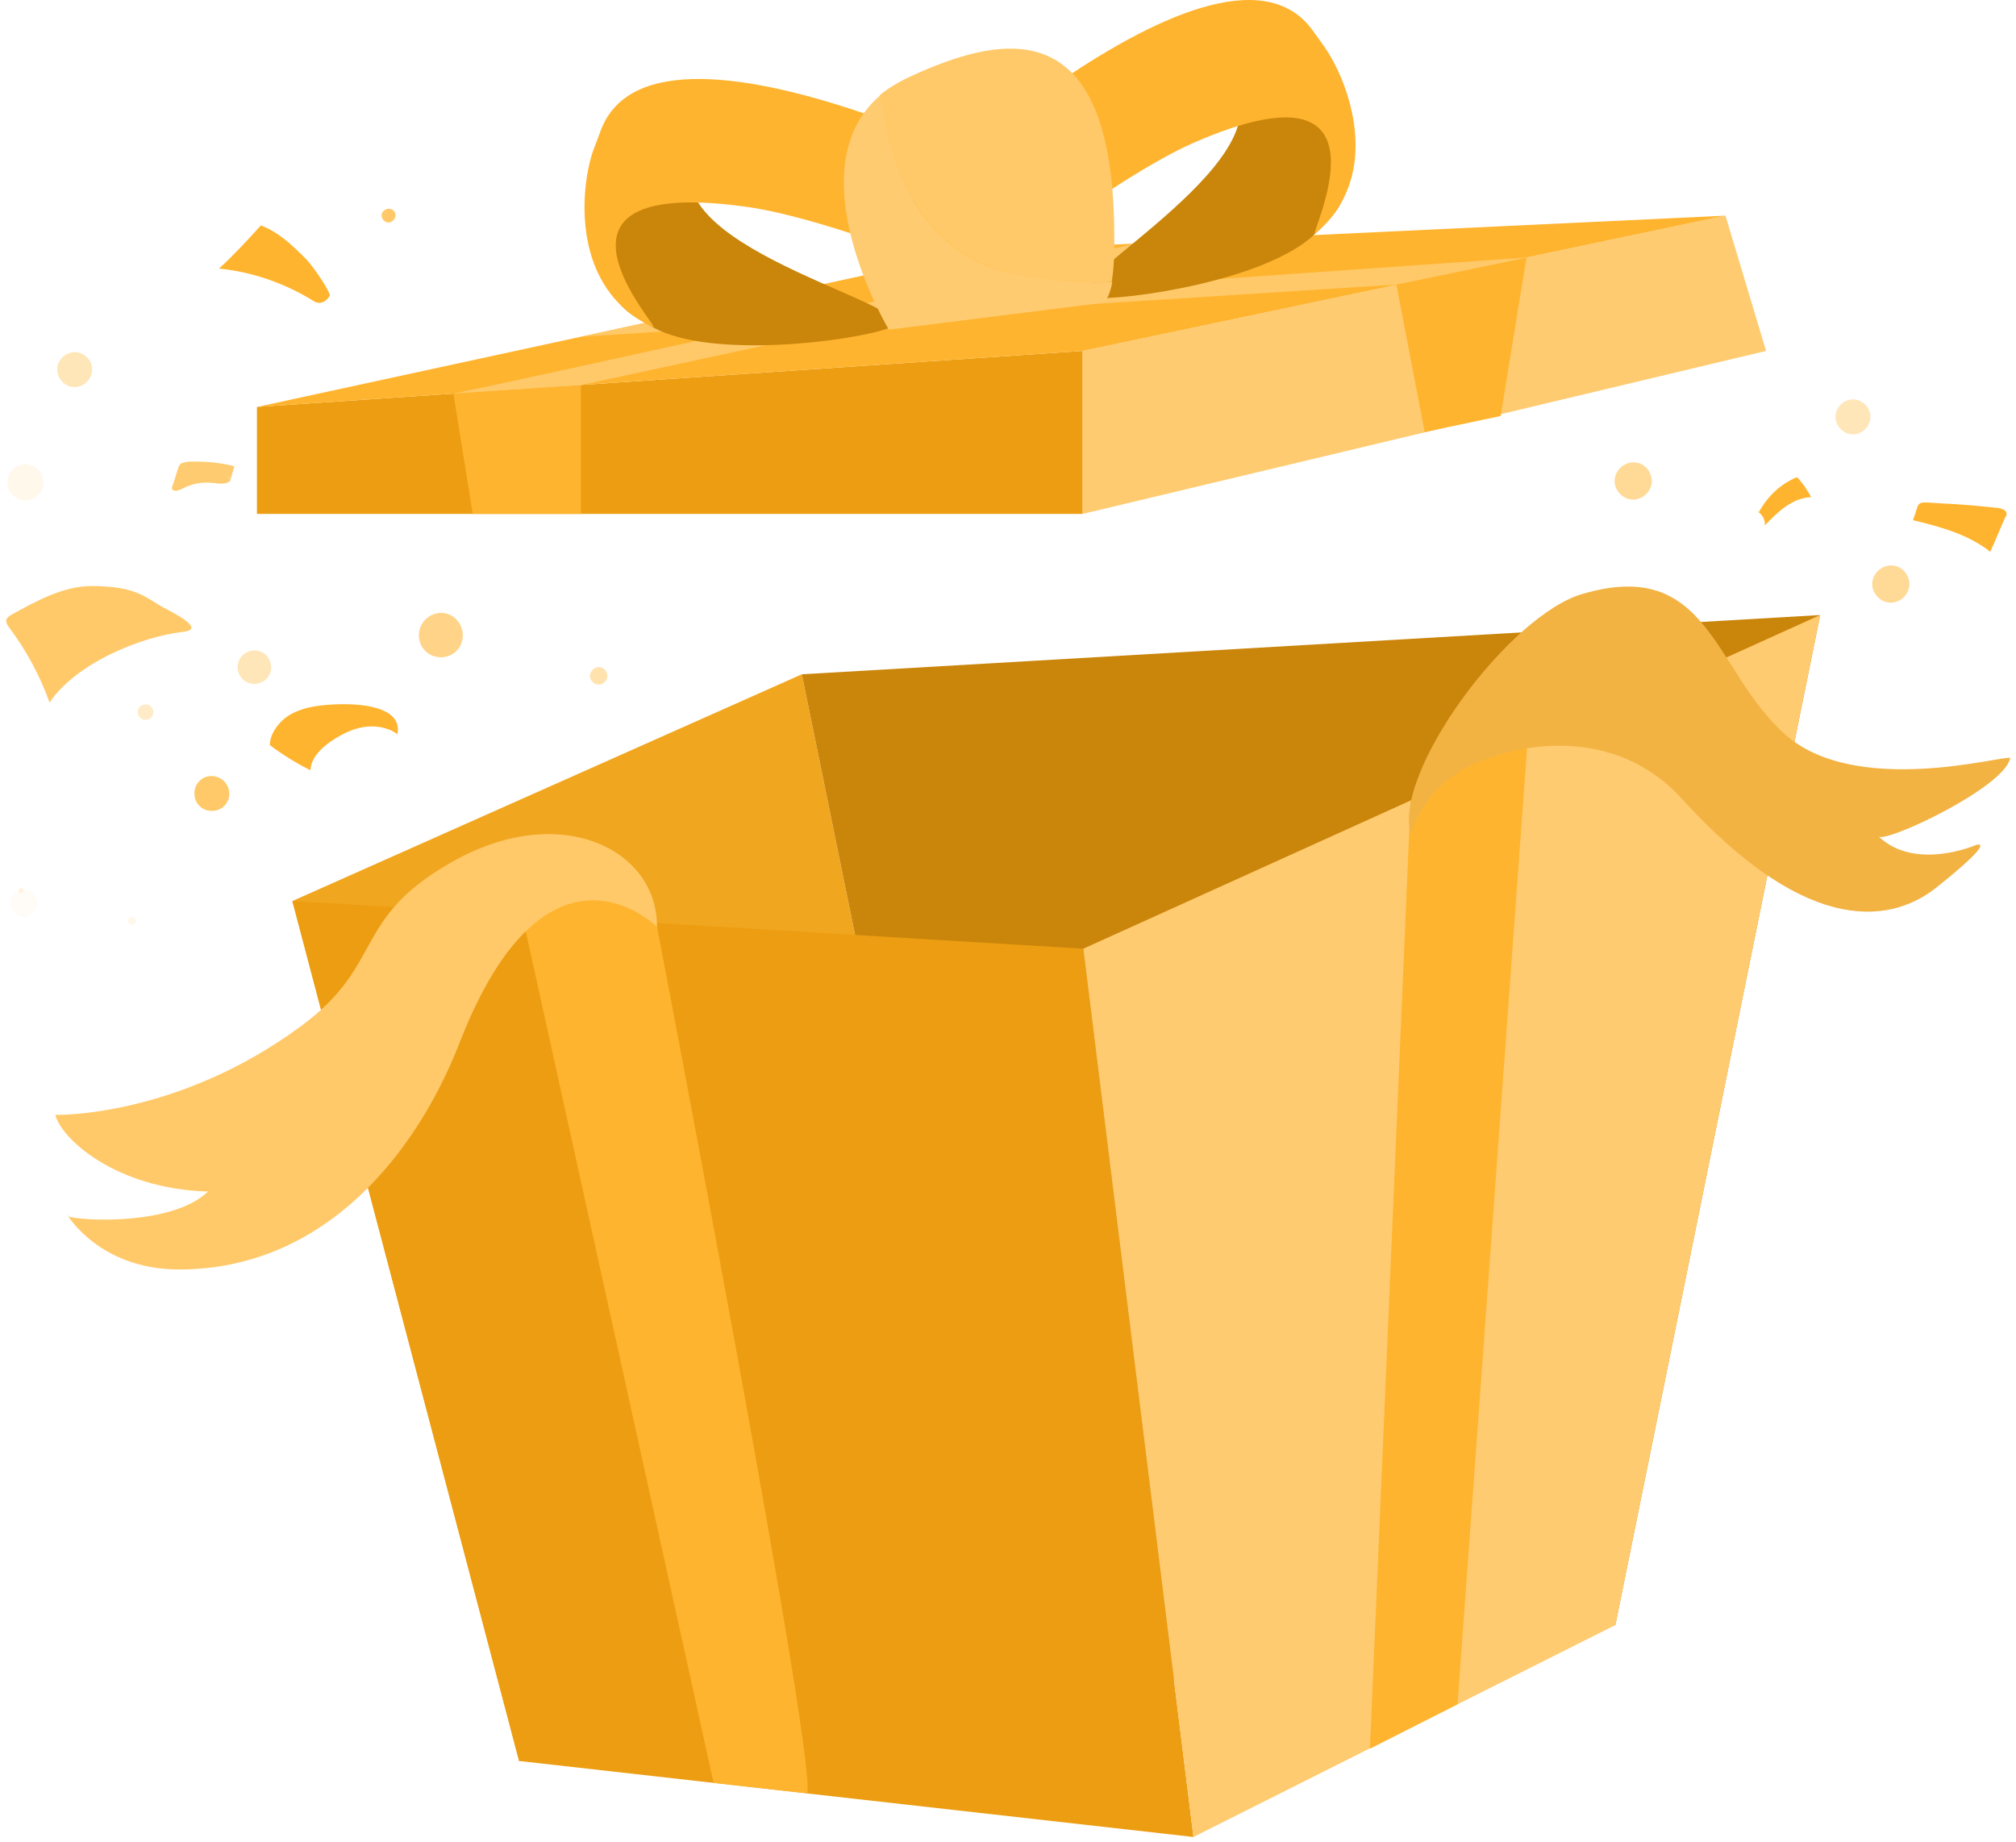 <?xml version="1.0" encoding="UTF-8"?> <svg xmlns="http://www.w3.org/2000/svg" width="313" height="286" viewBox="0 0 313 286" fill="none"> <path d="M45.395 139.877L124.495 104.677L156.995 263.877L80.594 273.377L45.395 139.877Z" fill="#F1A620"></path> <path d="M124.495 104.678L282.595 95.478L250.795 252.278L156.995 263.878L124.495 104.678Z" fill="#CA850B"></path> <path d="M185.295 285.178L80.594 273.378L45.395 139.878L168.195 147.278L185.295 285.178Z" fill="#EC9D11"></path> <path d="M168.194 147.278L282.594 95.478L250.794 252.278L185.294 285.178L168.194 147.278Z" fill="#FFCB70"></path> <path d="M78.495 130.378L110.795 276.777C110.795 276.777 122.495 278.078 125.195 278.378C127.895 278.678 101.895 143.278 101.895 143.278L78.495 130.378Z" fill="#FFB42F"></path> <path d="M218.994 124.278L212.694 271.478L226.294 264.578L237.094 116.078L218.994 124.278Z" fill="#FFB42F"></path> <path d="M101.995 143.878C101.995 143.878 84.995 126.978 71.395 161.778C64.695 179.078 50.395 197.078 27.795 197.078C15.495 197.078 10.495 188.678 10.495 188.678C9.495 189.278 26.195 190.878 32.295 184.978C17.995 184.578 9.495 176.778 8.595 173.078C8.595 173.078 27.495 173.578 46.895 159.178C59.695 149.678 54.695 142.678 69.895 133.978C86.795 124.178 102.095 131.778 101.995 143.878Z" fill="#FFC969"></path> <path d="M237.095 116.078L237.695 101.078L228.095 112.878L221.795 120.778L218.895 127.978L237.095 116.078Z" fill="#FFB42F"></path> <path d="M219.094 129.678C219.094 129.678 220.594 121.178 231.394 117.578C239.794 114.678 252.294 114.278 261.094 123.978C281.194 146.078 294.194 143.078 300.894 137.578C310.394 129.978 306.794 131.178 306.794 131.178C306.794 131.178 297.394 135.278 291.694 129.878C293.094 130.778 311.294 122.178 312.094 117.678C311.494 117.078 288.094 123.978 276.994 113.878C265.994 103.878 265.294 86.478 245.794 92.177C234.294 95.377 215.994 120.178 219.094 129.678Z" fill="#F2B343"></path> <path d="M39.895 79.778H168.096V54.477L39.895 63.178V79.778Z" fill="#EC9D11"></path> <path d="M168.095 54.477V79.778L274.195 54.477L267.895 33.477L168.095 54.477Z" fill="#FFCB70"></path> <path d="M39.895 63.178L151.496 38.977L267.896 33.477L168.096 54.477L39.895 63.178Z" fill="#FFB42F"></path> <path d="M70.395 61.078L73.395 79.778H90.195V59.778L70.395 61.078Z" fill="#FFB42F"></path> <path d="M216.795 44.178L221.195 67.078L232.995 64.578L236.995 39.977L216.795 44.178Z" fill="#FFB42F"></path> <path d="M70.395 61.078C72.596 60.877 176.496 37.778 176.496 37.778L196.296 36.877L90.195 59.778L70.395 61.078Z" fill="#FFC969"></path> <path d="M90.195 52.278L103.995 49.278L236.995 39.977L216.795 44.178L90.195 52.278Z" fill="#FFC969"></path> <path d="M208.495 27.477C209.595 31.078 206.895 33.678 204.195 36.278C196.795 43.477 175.195 46.678 169.195 46.278C160.495 45.778 200.695 24.977 191.095 12.877C182.995 2.677 190.795 11.178 195.195 13.277C196.095 13.678 203.895 13.477 204.395 14.277L208.495 27.477Z" fill="#CA850B"></path> <path d="M134.195 37.578C134.195 37.578 188.695 -15.623 203.695 4.577C204.395 5.577 205.095 6.477 205.695 7.377C209.195 12.377 215.095 27.078 204.195 36.278C202.795 37.477 218.295 7.777 185.295 22.177C173.095 27.578 152.595 43.678 152.595 43.678L134.195 37.578Z" fill="#FFB42F"></path> <path d="M94.995 43.578C94.895 47.278 98.195 49.078 101.495 50.877C110.595 55.778 132.295 52.977 137.895 50.977C146.195 48.078 101.695 39.078 107.695 24.777C112.695 12.777 107.495 23.078 103.895 26.277C103.195 26.878 95.595 28.777 95.295 29.777L94.995 43.578Z" fill="#CA850B"></path> <path d="M169.196 32.977C169.196 32.977 102.296 -3.323 93.296 20.177C92.895 21.277 92.496 22.378 92.096 23.378C90.096 29.078 88.496 44.877 101.396 50.778C103.096 51.578 79.996 27.177 115.696 32.078C128.996 33.877 152.996 43.977 152.996 43.977L169.196 32.977Z" fill="#FFB42F"></path> <path d="M159.095 42.877C143.095 40.477 138.095 25.878 136.695 14.777C123.195 26.277 137.995 51.178 137.995 51.178L170.695 47.078C170.695 47.078 171.995 47.578 172.695 43.778C168.895 43.977 164.395 43.678 159.095 42.877Z" fill="#FFCB70"></path> <path d="M140.695 12.178C139.095 12.977 137.795 13.777 136.595 14.777C138.095 25.777 143.095 40.377 158.995 42.877C164.295 43.678 168.795 43.977 172.595 43.778C172.795 42.578 172.995 40.877 172.995 38.578C173.495 2.377 156.995 4.477 140.695 12.178Z" fill="#FFC969"></path> <path d="M310.2 78.858C310.7 78.958 311.3 79.058 311.5 79.558C311.6 79.858 311.5 80.158 311.3 80.358C310.5 82.158 309.8 83.958 309 85.658C305.6 82.958 301.2 81.758 297 80.758C298.2 77.658 297.1 77.858 301.5 78.158C304.4 78.258 307.3 78.558 310.2 78.858Z" fill="#FFB42F"></path> <path d="M51.2 45.8C50.9 44.6 48.2 40.8 47.3 40C45.3 38 43.2 36 40.5 35C38.4 37.3 36.3 39.6 34 41.7C39.2 42.2 44.3 44 48.8 46.8C50.1 47.6 51.3 46 51.2 45.8Z" fill="#FFB42F"></path> <path d="M14.195 90.978C9.795 90.978 5.495 93.377 1.695 95.478C1.395 95.677 1.095 95.877 0.995 96.177C0.895 96.578 1.095 96.978 1.395 97.377C4.095 100.977 6.195 104.877 7.695 109.077C11.595 103.177 21.495 98.877 28.495 98.078C31.795 97.677 27.595 95.478 25.495 94.377C22.795 92.978 21.495 90.978 14.195 90.978Z" fill="#FFC969"></path> <path d="M35.795 74.577C35.195 75.277 33.995 75.078 33.095 74.978C31.395 74.778 29.695 75.078 28.095 75.978C27.595 76.177 26.895 76.377 26.695 75.877C26.695 75.677 26.695 75.578 26.795 75.377C27.095 74.578 27.295 73.778 27.595 72.877C27.695 72.578 27.795 72.177 28.095 71.978C28.395 71.778 28.795 71.777 29.095 71.677C31.595 71.577 33.995 71.778 36.395 72.377C36.195 73.177 35.895 73.978 35.695 74.778C35.795 74.478 35.595 74.177 35.295 73.978" fill="#FFCB70"></path> <path d="M273.095 79.478C274.395 77.078 276.495 75.078 278.995 74.078C279.895 74.978 280.595 76.078 281.195 77.177C278.295 77.278 275.995 79.478 273.995 81.578C274.095 80.677 273.595 79.778 272.795 79.377" fill="#FFB42F"></path> <path d="M47.395 109.977C45.995 110.377 44.696 110.977 43.696 111.977C42.696 112.977 41.895 114.277 41.895 115.677C43.895 117.177 45.995 118.477 48.196 119.577C48.295 117.677 49.795 116.177 51.395 115.077C52.895 114.077 54.596 113.177 56.395 112.877C58.196 112.577 60.196 112.877 61.696 113.977C62.895 108.177 50.295 109.077 47.395 109.977Z" fill="#FFB42F"></path> <g opacity="0.83"> <path opacity="0.83" d="M296.317 89.824C296.817 91.324 295.917 92.924 294.417 93.424C292.917 93.924 291.317 93.024 290.817 91.524C290.317 90.024 291.217 88.424 292.717 87.924C294.217 87.424 295.817 88.224 296.317 89.824Z" fill="#FFC969"></path> </g> <g opacity="0.83"> <path opacity="0.83" d="M256.317 73.824C256.817 75.324 255.917 76.924 254.417 77.424C252.917 77.924 251.317 77.024 250.817 75.524C250.317 74.024 251.217 72.424 252.717 71.924C254.217 71.424 255.817 72.224 256.317 73.824Z" fill="#FFC969"></path> </g> <g opacity="0.36"> <path opacity="0.36" d="M6.195 76.515C5.295 77.815 3.595 78.015 2.295 77.115C0.995 76.215 0.795 74.515 1.695 73.215C2.595 71.915 4.295 71.715 5.595 72.615C6.795 73.515 7.095 75.315 6.195 76.515Z" fill="#FFC969"></path> </g> <g opacity="0.69"> <path opacity="0.69" d="M13.895 58.778C13.095 60.078 11.395 60.477 10.195 59.678C8.895 58.877 8.495 57.178 9.295 55.977C10.095 54.678 11.795 54.278 12.995 55.078C14.295 55.877 14.695 57.477 13.895 58.778Z" fill="#FFC969"></path> </g> <g opacity="0.69"> <path opacity="0.69" d="M289.986 66.118C289.186 67.418 287.486 67.817 286.286 67.017C284.986 66.218 284.586 64.517 285.386 63.318C286.186 62.017 287.886 61.617 289.086 62.417C290.386 63.218 290.786 64.818 289.986 66.118Z" fill="#FFC969"></path> </g> <path d="M61.364 33.725C61.164 34.325 60.564 34.625 60.064 34.525C59.464 34.325 59.164 33.725 59.264 33.225C59.464 32.625 60.064 32.325 60.564 32.425C61.164 32.525 61.564 33.125 61.364 33.725Z" fill="#FFC969"></path> <g opacity="0.69"> <path opacity="0.69" d="M41.995 102.878C42.395 104.278 41.596 105.678 40.196 106.078C38.795 106.478 37.395 105.678 36.995 104.278C36.596 102.878 37.395 101.478 38.795 101.078C40.196 100.678 41.596 101.478 41.995 102.878Z" fill="#FFC969"></path> </g> <g opacity="0.89"> <path opacity="0.89" d="M71.195 96.578C72.295 98.078 71.995 100.278 70.495 101.378C68.995 102.478 66.795 102.178 65.695 100.678C64.595 99.177 64.895 96.978 66.395 95.877C67.895 94.677 70.095 94.978 71.195 96.578Z" fill="#FFC969"></path> </g> <g opacity="0.73"> <path opacity="0.73" d="M94.295 104.777C94.395 105.477 93.795 106.177 93.095 106.277C92.395 106.377 91.695 105.777 91.595 105.077C91.495 104.377 92.095 103.677 92.795 103.577C93.595 103.477 94.195 104.077 94.295 104.777Z" fill="#FFC969"></path> </g> <g opacity="0.43"> <path opacity="0.43" d="M3.595 138.077C3.695 138.277 3.595 138.477 3.395 138.577C3.195 138.677 2.995 138.577 2.895 138.377C2.795 138.177 2.895 137.977 3.095 137.877C3.295 137.777 3.495 137.877 3.595 138.077Z" fill="#FFC969"></path> </g> <g opacity="0.37"> <path opacity="0.37" d="M21.095 142.777C21.195 143.077 20.995 143.477 20.695 143.577C20.395 143.677 19.995 143.477 19.895 143.177C19.795 142.877 19.995 142.477 20.295 142.377C20.595 142.277 20.995 142.477 21.095 142.777Z" fill="#FFC969"></path> </g> <path d="M35.595 123.077C35.695 124.577 34.495 125.877 32.995 125.877C31.495 125.977 30.195 124.777 30.195 123.277C30.095 121.777 31.295 120.477 32.795 120.477C34.295 120.477 35.495 121.577 35.595 123.077Z" fill="#FFC969"></path> <g opacity="0.24"> <path opacity="0.24" d="M5.295 138.877C5.995 139.777 5.895 141.077 4.995 141.777C4.095 142.477 2.795 142.377 2.095 141.477C1.395 140.577 1.495 139.277 2.395 138.577C3.195 137.877 4.495 137.977 5.295 138.877Z" fill="#FFC969"></path> </g> <g opacity="0.61"> <path opacity="0.61" d="M23.746 110.202C23.946 110.802 23.646 111.502 22.946 111.702C22.346 111.902 21.646 111.602 21.446 110.902C21.246 110.302 21.546 109.602 22.246 109.402C22.846 109.202 23.546 109.502 23.746 110.202Z" fill="#FFC969"></path> </g> </svg> 